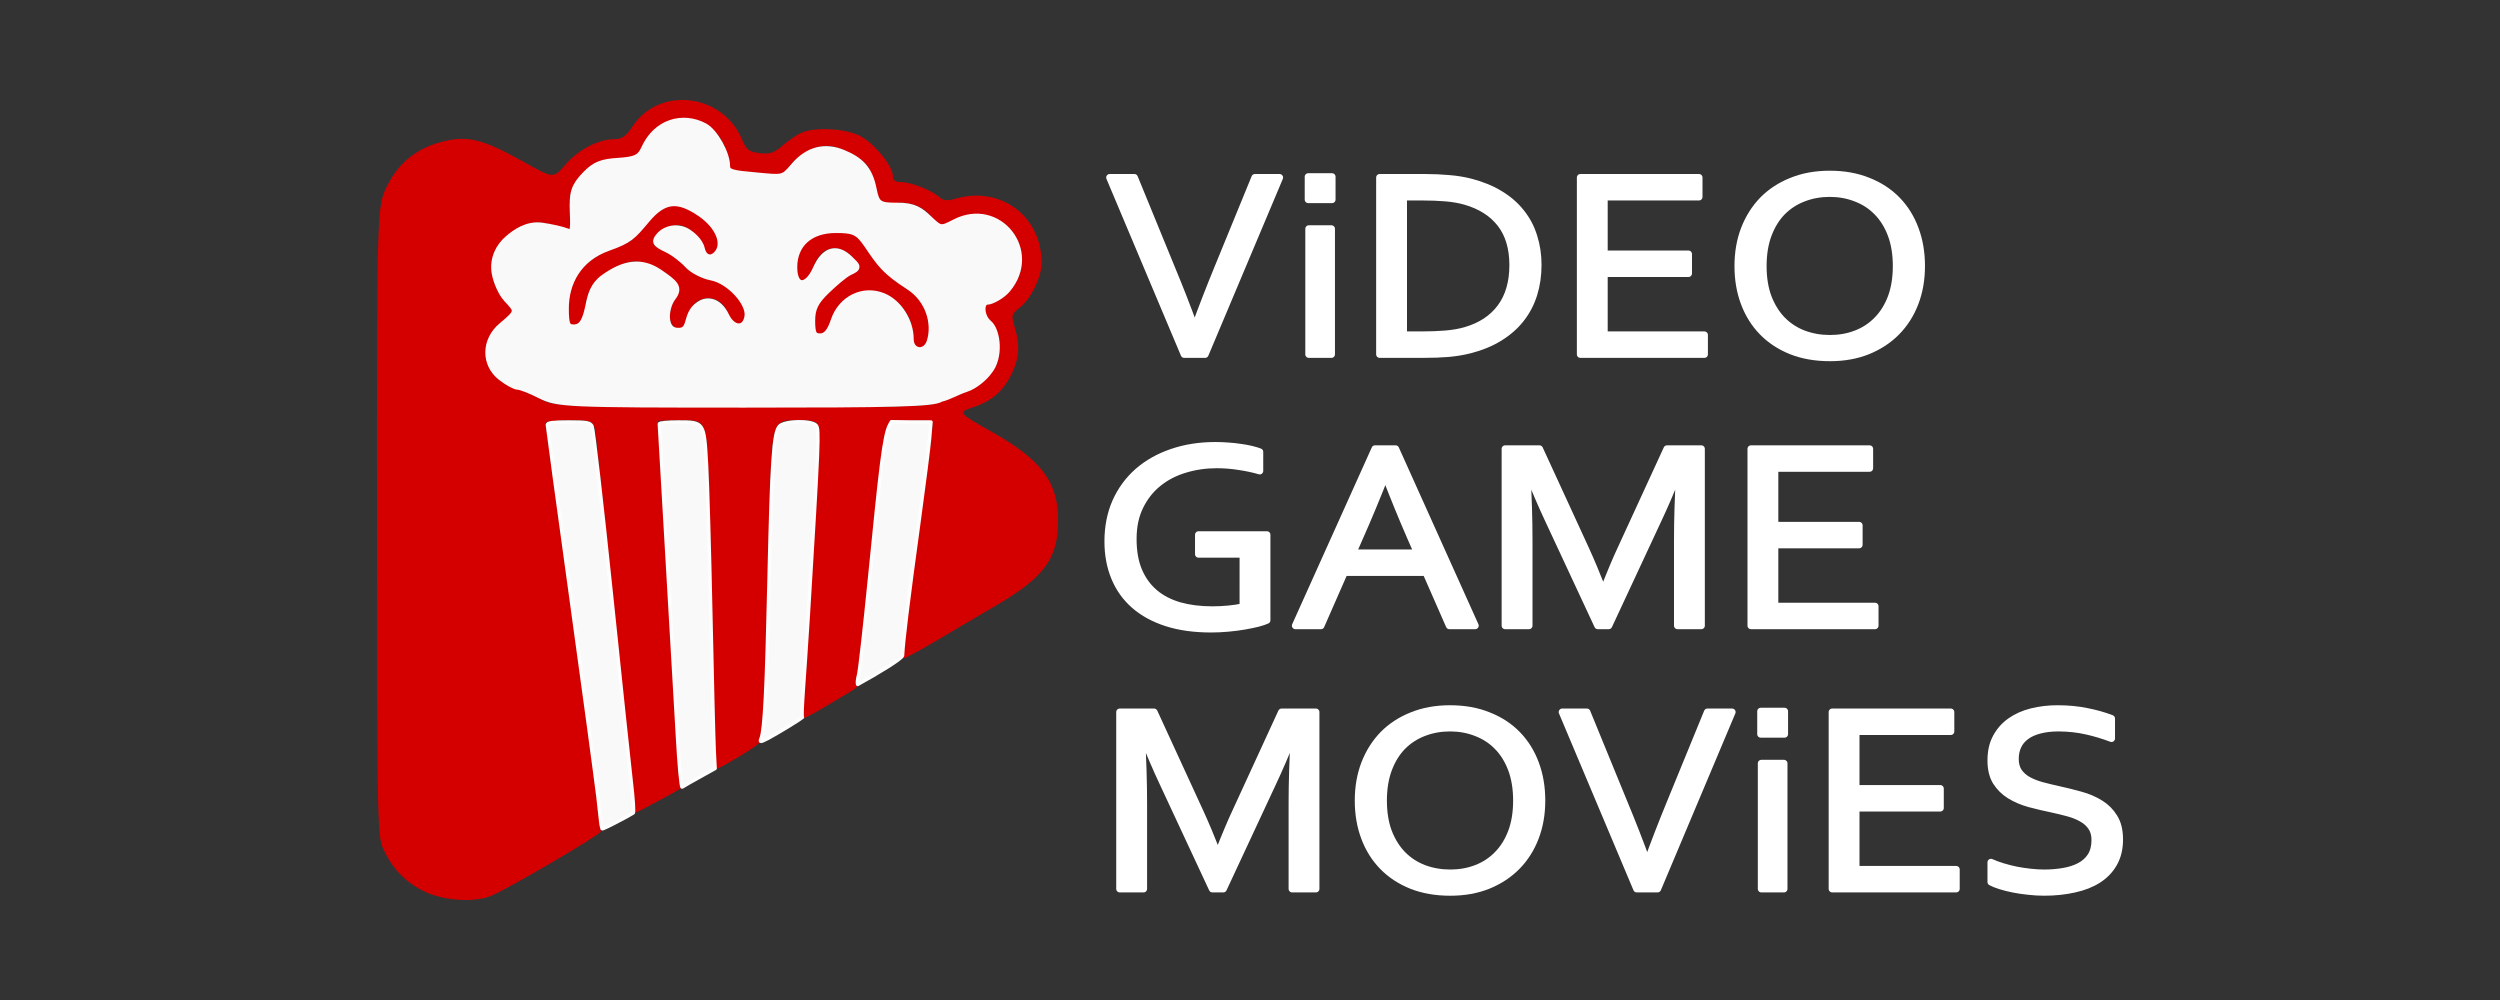 <?xml version="1.0" encoding="UTF-8" standalone="no"?>
<!-- Created by ERK -->

<svg
   width="200mm"
   height="80mm"
   viewBox="0 0 200 80"
   version="1.1"
   id="svg1"
   inkscape:version="1.4 (86a8ad7, 2024-10-11)"
   sodipodi:docname="vgm-w.svg"
   xmlns:inkscape="http://www.inkscape.org/namespaces/inkscape"
   xmlns:sodipodi="http://sodipodi.sourceforge.net/DTD/sodipodi-0.dtd"
   xmlns="http://www.w3.org/2000/svg"
   xmlns:svg="http://www.w3.org/2000/svg">
  <rect x="0" y="0" width="200" height="80" fill="#333333" stroke="none"/>
  <sodipodi:namedview
     id="namedview1"
     pagecolor="#ffffff"
     bordercolor="#000000"
     borderopacity="0.25"
     inkscape:showpageshadow="2"
     inkscape:pageopacity="0.0"
     inkscape:pagecheckerboard="true"
     inkscape:deskcolor="#d1d1d1"
     inkscape:document-units="mm"
     inkscape:zoom="2.3294743"
     inkscape:cx="387.64111"
     inkscape:cy="179.22499"
     inkscape:window-width="3840"
     inkscape:window-height="2066"
     inkscape:window-x="-11"
     inkscape:window-y="-11"
     inkscape:window-maximized="1"
     inkscape:current-layer="g3" />
  <defs
     id="defs1" />
  <g
     id="g3"
     inkscape:label="Logo"
     transform="translate(30.159,7.998)">
    <path
       style="display:inline;fill:#d40000;stroke-width:0.265"
       d="M 3.757,63.304 C 2.237,62.546 1.215,61.477 0.489,59.885 0.033,58.885 0.006,57.444 9e-4,33.667 -0.005,8.508 -0.005,8.508 0.823,6.851 1.707,5.083 3.113,3.922 5.013,3.395 7.192,2.789 8.381,3.07 11.829,5.003 c 2.289,1.283 2.289,1.283 3.216,0.199 1.029,-1.203 2.64,-2.055 3.899,-2.064 0.662,-0.005 0.959,-0.209 1.504,-1.032 2.146,-3.243 7.22,-2.626 8.762,1.066 0.341,0.817 0.548,0.977 1.402,1.081 0.826,0.101 1.157,-0.013 1.89,-0.649 0.489,-0.424 1.181,-0.883 1.539,-1.018 1.143,-0.435 3.465,-0.289 4.598,0.289 1.129,0.576 2.632,2.407 2.632,3.208 0,0.347 0.195,0.489 0.67,0.489 0.786,0 2.436,0.65 3.041,1.197 0.327,0.296 0.629,0.324 1.331,0.122 3.604,-1.034 6.878,1.431 6.857,5.164 -0.006,1.115 -0.849,2.846 -1.72,3.53 -0.696,0.548 -0.719,0.632 -0.43,1.597 0.424,1.414 0.374,2.369 -0.188,3.603 -0.654,1.437 -1.598,2.283 -3.112,2.789 -1.269,0.425 -1.269,0.425 1.437,1.957 4.046,2.291 5.36,4.063 5.332,7.191 -0.027,2.982 -1.107,4.452 -4.913,6.689 -1.584,0.931 -3.857,2.27 -5.05,2.977 -1.193,0.706 -2.272,1.284 -2.397,1.284 -0.125,0 0.341,-4.018 1.035,-8.93 0.694,-4.911 1.266,-9.203 1.272,-9.537 0.011,-0.585 -0.058,-0.604 -1.907,-0.529 -2.153,0.087 -1.79,-1.443 -3.348,14.101 -0.78,7.784 0.373,6.545 -2.182,8.078 -4.634,2.782 -2.966,1.724 -2.766,-0.843 0.095,-1.215 0.346,-5.304 0.557,-9.088 0.212,-3.784 0.463,-8.1 0.559,-9.591 0.174,-2.712 0.174,-2.712 -1.812,-2.712 -1.986,0 -1.986,0 -2.157,8.93 -0.094,4.911 -0.243,10.679 -0.332,12.817 -0.161,3.888 0.739,3.448 -2.061,5.15 -2.983,1.812 -1.8,0.747 -1.864,0.541 -0.054,-0.175 -0.169,-4.009 -0.255,-8.52 -0.086,-4.511 -0.232,-10.613 -0.324,-13.56 -0.168,-5.358 -0.168,-5.358 -2.113,-5.358 -1.07,0 -1.945,0.03 -1.945,0.066 1.5e-4,0.036 0.351,5.96 0.78,13.163 0.429,7.203 0.809,13.809 0.845,14.679 0.065,1.582 1.767,0.753 -1.633,2.564 -0.952,0.507 -1.736,0.944 -1.782,0.898 -0.066,-0.066 -1.415,-12.878 -3.13,-29.717 -0.168,-1.654 -0.168,-1.654 -2.122,-1.654 -1.074,0 -1.954,0.098 -1.954,0.217 0,0.119 1.018,7.46 2.262,16.312 1.244,8.852 2.212,16.225 2.15,16.385 -0.112,0.292 -7.288,4.5 -8.73,5.12 -1.352,0.581 -3.871,0.417 -5.413,-0.351 z M 45.287,23.902 c 0.461,-0.388 1.118,-0.661 1.591,-0.661 0.582,0 1.089,-0.284 1.832,-1.027 0.924,-0.924 1.027,-1.163 1.027,-2.372 0,-1.121 -0.134,-1.497 -0.806,-2.262 -0.806,-0.918 -0.806,-0.918 0.39,-1.446 1.42,-0.628 2.266,-1.855 2.267,-3.29 0.003,-2.952 -3.032,-4.627 -5.618,-3.102 -0.962,0.567 -0.962,0.567 -1.415,-0.124 C 43.849,8.539 42.715,8.075 41.263,8.267 40.017,8.433 40.017,8.433 39.883,7.241 39.809,6.586 39.546,5.741 39.298,5.362 38.808,4.615 37.002,3.676 36.036,3.667 34.947,3.656 33.643,4.395 32.872,5.461 32.125,6.491 32.101,6.502 31.356,6.111 30.836,5.839 30.197,5.762 29.32,5.866 c -1.279,0.151 -1.279,0.151 -1.279,-0.775 0,-2.03 -1.459,-3.547 -3.409,-3.545 -1.666,0.001 -2.768,0.72 -3.32,2.164 -0.44,1.152 -0.44,1.152 -2.129,1.147 -1.502,-0.004 -1.777,0.079 -2.482,0.754 -1.188,1.138 -1.502,2.1 -1.187,3.639 0.145,0.71 0.2,1.29 0.121,1.29 -0.079,0 -0.649,-0.193 -1.266,-0.428 -1.58,-0.603 -2.85,-0.31 -4.108,0.948 -0.878,0.878 -1.005,1.162 -1.005,2.244 0,1.374 0.273,2.051 1.252,3.101 0.658,0.706 0.658,0.706 -0.16,1.129 -1.385,0.716 -1.988,2.493 -1.334,3.93 0.327,0.719 1.531,1.511 2.294,1.511 0.283,0 0.979,0.349 1.547,0.776 1.032,0.776 1.032,0.776 16.339,0.794 15.308,0.018 15.308,0.018 16.094,-0.643 z m -2.341,-4.167 c -0.114,-0.182 -0.173,-0.543 -0.13,-0.802 0.271,-1.644 -1.5,-3.63 -3.238,-3.63 -1.825,0 -2.947,0.937 -3.326,2.778 -0.128,0.622 -0.304,0.794 -0.814,0.794 -0.592,0 -0.645,-0.094 -0.587,-1.042 0.089,-1.447 1.113,-2.877 2.564,-3.58 0.664,-0.322 1.208,-0.699 1.208,-0.838 0,-0.139 -0.292,-0.545 -0.649,-0.902 -1.165,-1.165 -2.586,-0.731 -3.087,0.942 -0.251,0.839 -0.442,1.054 -0.935,1.054 -0.514,0 -0.62,-0.137 -0.62,-0.807 0,-1.829 1.431,-3.229 3.343,-3.27 1.407,-0.03 2.431,0.679 3.13,2.165 0.371,0.79 0.787,1.214 1.455,1.484 1.102,0.446 2.244,1.582 2.639,2.628 0.438,1.16 0.359,3.005 -0.137,3.196 -0.559,0.215 -0.577,0.211 -0.816,-0.17 z M 23.703,18.071 c -0.462,-0.462 -0.351,-1.448 0.264,-2.347 0.294,-0.429 0.268,-0.613 -0.168,-1.227 -0.533,-0.748 -2.224,-1.576 -3.221,-1.576 -0.994,0 -2.815,1.062 -3.376,1.968 -0.297,0.48 -0.539,1.29 -0.539,1.801 0,1.046 -0.501,1.618 -1.187,1.355 -0.749,-0.288 -0.422,-2.745 0.548,-4.116 0.754,-1.065 2.491,-2.182 3.814,-2.453 0.417,-0.086 0.808,-0.454 1.058,-0.997 0.498,-1.08 1.936,-2.057 3.029,-2.057 2.035,0 4.357,2.782 3.248,3.891 -0.354,0.354 -0.501,0.37 -0.84,0.089 -0.226,-0.187 -0.41,-0.543 -0.41,-0.791 0,-0.629 -1.105,-1.601 -1.82,-1.601 -0.793,0 -1.544,0.423 -1.886,1.063 -0.246,0.46 -0.151,0.573 0.794,0.951 0.59,0.236 1.398,0.816 1.795,1.287 0.553,0.659 0.998,0.893 1.911,1.011 0.918,0.118 1.387,0.367 2.051,1.091 0.947,1.033 1.167,2.359 0.439,2.639 -0.59,0.226 -0.819,0.024 -1.168,-1.035 -0.534,-1.618 -2.749,-1.526 -3.079,0.127 -0.22,1.099 -0.717,1.465 -1.257,0.925 z"
       id="path302"
       sodipodi:nodetypes="cssssssccsscsssssccssssssssssscsscssscsscssssssssssssssccsssssscsssccssssscsccsssssssssscssssssssssssscsssssssssssssssssssssssssscss"
       inkscape:label="LogoRed" />
    <g
       id="g2"
       inkscape:label="LogoWhite">
      <path
         style="fill:#f9f9f9;fill-rule:evenodd;stroke:#fdfdfd;stroke-width:0.283;stroke-linecap:round;stroke-linejoin:round;stroke-miterlimit:1;paint-order:markers fill stroke"
         d="m 17.686,55.79 c -0.175,-1.449 -1.158,-8.697 -2.185,-16.107 -1.027,-7.41 -1.867,-13.572 -1.868,-13.695 -5.3e-4,-0.163 0.458,-0.223 1.695,-0.223 1.475,0 1.719,0.044 1.876,0.335 0.099,0.184 0.789,6.186 1.533,13.338 0.744,7.152 1.47,13.999 1.612,15.215 0.143,1.216 0.213,2.286 0.157,2.376 -0.745,0.46 -3.006,1.616 -2.395,1.184 -0.179,0.399 -0.219,-0.717 -0.425,-2.424 z"
         id="path495"
         sodipodi:nodetypes="sscssssccss"
         inkscape:label="Stripe" />
      <path
         style="fill:#f9f9f9;fill-rule:evenodd;stroke:#fdfdfd;stroke-width:0.283;stroke-linecap:round;stroke-linejoin:round;stroke-miterlimit:1;paint-order:markers fill stroke"
         d="M 24.045,50.979 C 23.924,48.786 23.547,42.283 23.207,36.527 22.868,30.77 22.59,25.994 22.59,25.913 c 0,-0.081 0.673,-0.147 1.495,-0.147 2.094,0 2.085,-0.013 2.276,3.438 0.083,1.508 0.239,6.934 0.345,12.057 0.107,5.123 0.227,9.968 0.267,10.766 l 0.073,1.451 c -0.949,0.541 -1.826,0.999 -2.634,1.487 -0.081,0 -0.247,-1.794 -0.368,-3.986 z"
         id="path497"
         sodipodi:nodetypes="sssssssccs"
         inkscape:label="Stripe" />
      <path
         style="fill:#f9f9f9;fill-rule:evenodd;stroke:#fdfdfd;stroke-width:0.283;stroke-linecap:round;stroke-linejoin:round;stroke-miterlimit:1;paint-order:markers fill stroke"
         d="m 30.73,51.085 c 0.278,-0.706 0.439,-3.896 0.633,-12.511 0.221,-9.824 0.363,-11.954 0.832,-12.473 0.401,-0.443 2.585,-0.487 2.941,-0.058 0.253,0.305 0.209,1.345 -0.647,15.365 -0.309,5.055 -0.578,7.83 -0.456,7.977 -0.284,0.244 -1.873,1.204 -2.712,1.663 -0.676,0.345 -0.712,0.347 -0.59,0.037 z"
         id="path499"
         sodipodi:nodetypes="sssssccs"
         inkscape:label="Stripe" />
      <path
         style="fill:#f9f9f9;fill-rule:evenodd;stroke:#fdfdfd;stroke-width:0.283;stroke-linecap:round;stroke-linejoin:round;stroke-miterlimit:1;paint-order:markers fill stroke"
         d="m 38.46,46.752 c -0.051,-0.083 -0.018,-0.426 0.073,-0.761 0.092,-0.336 0.492,-3.875 0.89,-7.865 0.852,-8.543 1.142,-11.334 1.601,-12.148 l 0.132,-0.234 1.603,0.022 h 1.558 l -0.11,1.299 c -0.061,0.714 -0.432,3.636 -0.826,6.494 -0.926,6.722 -1.291,9.803 -1.341,10.895 -0.085,0.271 -1.973,1.418 -3.58,2.299 z"
         id="path501"
         sodipodi:nodetypes="cssscccsscc"
         inkscape:label="Stripe" />
      <path
         style="display:inline;fill:#f9f9f9;fill-rule:evenodd;stroke:#f9f9f9;stroke-width:0.566;stroke-linecap:round;stroke-linejoin:round;stroke-miterlimit:1;paint-order:markers fill stroke"
         d="m 13.096,23.616 c -0.773,-0.394 -1.591,-0.717 -1.819,-0.717 -0.227,0 -0.838,-0.334 -1.357,-0.743 -1.316,-1.035 -1.297,-2.922 0.068,-4.065 1.383,-1.159 1.342,-1.199 0.407,-2.194 -0.402,-0.428 -0.825,-1.361 -0.941,-2.074 -0.186,-1.146 0.345,-2.104 1.036,-2.7 0.575,-0.497 1.529,-1.192 2.706,-1.025 0.733,0.104 1.616,0.304 1.962,0.443 0.556,0.224 0.619,0.042 0.55,-1.566 -0.068,-1.57 0.092,-2.061 0.976,-2.983 0.794,-0.828 1.36,-0.997 2.635,-1.08 1.34,-0.087 1.754,-0.259 2.085,-1.003 0.947,-2.123 3.064,-2.704 4.789,-1.781 0.8,0.428 1.771,2.154 1.771,3.146 0,0.578 0.517,0.637 2.386,0.806 2.091,0.19 2.143,0.271 2.996,-0.746 1.167,-1.393 2.547,-1.641 3.915,-1.075 1.379,0.571 2.103,1.242 2.428,2.874 0.236,1.185 0.422,1.385 1.911,1.366 1.375,-0.017 1.88,0.387 2.537,1.015 0.924,0.881 0.973,0.888 2.104,0.304 3.475,-1.797 6.716,2.275 4.175,5.315 -0.457,0.546 -1.301,0.957 -1.56,0.957 -0.642,0 -0.595,1.242 0.067,1.791 0.694,0.576 0.947,2.716 -10e-4,3.834 -0.296,0.423 -1.064,1.123 -1.802,1.364 -0.737,0.24 -1.314,0.616 -2.033,0.796 -0.567,0.391 -3.736,0.455 -15.693,0.455 -14.184,0 -14.958,-0.034 -16.297,-0.717 z m 31.164,-4.283 c 0.465,-1.464 -0.097,-3.389 -1.689,-4.42 -1.923,-1.246 -2.255,-1.749 -3.367,-3.388 -0.716,-1.055 -1.136,-1.164 -2.511,-1.164 -2.065,0 -3.355,1.165 -3.355,3.029 0,1.696 1.088,1.759 1.816,0.106 0.597,-1.357 1.549,-1.852 2.667,-0.75 0.608,0.599 0.729,0.649 -0.036,1.004 -0.382,0.177 -1.196,0.88 -1.841,1.501 -0.899,0.865 -1.173,1.43 -1.173,2.418 0,1.034 0.137,1.29 0.689,1.29 0.472,0 0.821,-0.402 1.11,-1.277 0.577,-1.747 2.322,-2.615 3.925,-1.951 1.228,0.509 2.158,1.97 2.158,3.389 0,1.122 1.266,1.289 1.607,0.213 z M 25.857,16.348 c 0.491,-0.327 1.424,-0.359 2.042,0.93 0.557,1.163 1.62,1.178 1.785,0.025 0.157,-1.097 -1.498,-2.88 -2.923,-3.147 -0.664,-0.125 -1.511,-0.562 -1.882,-0.973 -0.371,-0.41 -1.119,-1.004 -1.687,-1.269 -1.012,-0.473 -0.931,-0.619 -0.584,-1.038 0.455,-0.548 1.488,-0.821 2.318,-0.241 0.204,0.142 0.881,0.635 1.021,1.29 0.14,0.656 0.702,0.979 1.227,0.453 0.808,-0.808 0.212,-2.312 -1.329,-3.35 -1.734,-1.168 -2.87,-1.156 -4.277,0.521 -1.163,1.385 -1.382,1.637 -3.091,2.248 -2.385,0.853 -3.412,2.806 -3.412,4.886 0,1.291 0.117,1.559 0.678,1.559 0.717,0 0.985,-0.653 1.224,-1.825 0.158,-0.778 0.358,-1.588 1.186,-2.179 1.606,-1.146 2.973,-1.413 4.445,-0.406 1.22,0.835 1.633,1.177 1.04,1.948 -0.617,0.802 -0.784,2.611 0.32,2.724 1.36,0.139 0.633,-1.315 1.802,-2.094 z"
         id="path489"
         sodipodi:nodetypes="ssssssssssssssssssssssssscscssssssssssssssssssssssssssssssssssssssss"
         inkscape:label="Popcorn" />
    </g>
    <g
       id="g1"
       inkscape:label="VideoGameMovies"
       style="fill:#ffffff;stroke:#ffffff">
      <path
         d="m 65.442,18.152 q 0.841,-2.316 1.811,-4.673 l 2.98,-7.274 h 1.975 L 66.249,20.351 H 64.577 L 58.617,6.204 h 1.975 l 2.98,7.274 q 0.982,2.358 1.823,4.673 z"
         id="path684"
         style="font-size:16.933px;font-family:Corbel;-inkscape-font-specification:Corbel;fill:#ffffff;fill-rule:evenodd;stroke:#ffffff;stroke-width:0.562;stroke-linecap:round;stroke-linejoin:round;stroke-miterlimit:1;paint-order:markers fill stroke" />
      <path
         d="M 74.546,20.351 V 10.306 h 1.811 V 20.351 Z M 74.499,7.97 v -1.829 h 1.905 v 1.829 z"
         id="path686"
         style="font-size:16.933px;font-family:Corbel;-inkscape-font-specification:Corbel;fill:#ffffff;fill-rule:evenodd;stroke:#ffffff;stroke-width:0.562;stroke-linecap:round;stroke-linejoin:round;stroke-miterlimit:1;paint-order:markers fill stroke" />
      <path
         d="m 92.882,13.214 q 0,1.237 -0.339,2.326 -0.339,1.089 -1.028,1.967 -0.678,0.867 -1.706,1.501 -1.017,0.634 -2.384,0.983 -0.783,0.201 -1.695,0.285 -0.912,0.074 -1.975,0.074 H 80.214 V 6.204 h 3.576 q 1.063,0 1.975,0.085 0.912,0.074 1.695,0.275 1.367,0.349 2.384,0.973 1.028,0.624 1.695,1.48 0.678,0.846 1.005,1.914 0.339,1.057 0.339,2.284 z m -2.01,0 q 0,-2.041 -0.982,-3.309 Q 88.908,8.636 87.074,8.107 86.372,7.906 85.508,7.832 84.643,7.758 83.556,7.758 h -1.437 v 11.039 H 83.556 q 1.087,0 1.952,-0.074 0.865,-0.074 1.566,-0.275 1.835,-0.529 2.816,-1.85 0.982,-1.322 0.982,-3.383 z"
         id="path688"
         style="font-size:16.933px;font-family:Corbel;-inkscape-font-specification:Corbel;fill:#ffffff;fill-rule:evenodd;stroke:#ffffff;stroke-width:0.562;stroke-linecap:round;stroke-linejoin:round;stroke-miterlimit:1;paint-order:markers fill stroke" />
      <path
         d="m 98.176,18.797 h 8.017 v 1.554 h -9.922 V 6.204 h 9.489 v 1.554 h -7.584 v 4.568 h 6.743 v 1.554 h -6.743 z"
         id="path690"
         style="font-size:16.933px;font-family:Corbel;-inkscape-font-specification:Corbel;fill:#ffffff;fill-rule:evenodd;stroke:#ffffff;stroke-width:0.562;stroke-linecap:round;stroke-linejoin:round;stroke-miterlimit:1;paint-order:markers fill stroke" />
      <path
         d="m 121.548,13.288 q 0,-1.427 -0.409,-2.516 -0.409,-1.089 -1.134,-1.819 -0.713,-0.73 -1.695,-1.1 -0.97,-0.381 -2.092,-0.381 -1.122,0 -2.104,0.381 -0.97,0.37 -1.695,1.1 -0.713,0.73 -1.122,1.819 -0.409,1.089 -0.409,2.516 0,1.427 0.409,2.516 0.421,1.078 1.134,1.808 0.725,0.73 1.695,1.1 0.982,0.37 2.115,0.37 1.122,0 2.08,-0.37 0.97,-0.37 1.683,-1.1 0.725,-0.73 1.134,-1.808 0.409,-1.089 0.409,-2.516 z m 2.01,0 q 0,1.607 -0.514,2.95 -0.514,1.343 -1.472,2.316 -0.958,0.973 -2.314,1.523 -1.344,0.539 -3.015,0.539 -1.73,0 -3.097,-0.539 -1.367,-0.55 -2.314,-1.523 -0.947,-0.973 -1.449,-2.316 -0.503,-1.343 -0.503,-2.95 0,-1.618 0.514,-2.961 0.526,-1.353 1.472,-2.326 0.958,-0.973 2.314,-1.512 1.356,-0.55 3.038,-0.55 1.718,0 3.074,0.55 1.367,0.539 2.314,1.512 0.947,0.973 1.449,2.326 0.503,1.343 0.503,2.961 z"
         id="path692"
         style="font-size:16.933px;font-family:Corbel;-inkscape-font-specification:Corbel;fill:#ffffff;fill-rule:evenodd;stroke:#ffffff;stroke-width:0.562;stroke-linecap:round;stroke-linejoin:round;stroke-miterlimit:1;paint-order:markers fill stroke" />
      <path
         d="m 69.288,36.336 h -3.564 v -1.554 h 5.469 v 6.841 q -0.245,0.116 -0.725,0.243 -0.467,0.116 -1.075,0.222 -0.608,0.106 -1.309,0.169 -0.69,0.063 -1.367,0.063 -2.01,0 -3.553,-0.497 -1.531,-0.497 -2.571,-1.406 -1.04,-0.909 -1.578,-2.21 -0.538,-1.301 -0.538,-2.897 0,-1.734 0.619,-3.151 0.631,-1.417 1.765,-2.421 1.145,-1.004 2.723,-1.544 1.589,-0.55 3.494,-0.55 0.514,0 1.028,0.042 0.514,0.032 0.982,0.106 0.467,0.063 0.865,0.159 0.397,0.095 0.666,0.201 v 1.523 q -0.701,-0.211 -1.613,-0.349 -0.912,-0.148 -1.823,-0.148 -1.332,0 -2.548,0.37 -1.204,0.359 -2.127,1.1 -0.923,0.74 -1.472,1.861 -0.549,1.11 -0.549,2.612 0,1.47 0.444,2.538 0.456,1.068 1.274,1.766 0.83,0.698 1.998,1.036 1.18,0.328 2.618,0.328 0.666,0 1.309,-0.063 0.654,-0.063 1.157,-0.18 z"
         id="path695"
         style="font-size:16.933px;font-family:Corbel;-inkscape-font-specification:Corbel;fill:#ffffff;fill-rule:evenodd;stroke:#ffffff;stroke-width:0.562;stroke-linecap:round;stroke-linejoin:round;stroke-miterlimit:1;paint-order:markers fill stroke" />
      <path
         d="m 73.472,42.056 6.369,-14.147 h 1.648 l 6.369,14.147 h -2.068 l -1.87,-4.261 h -6.533 l -1.87,4.261 z m 7.175,-11.948 q -1.04,2.643 -1.998,4.8 l -0.584,1.332 h 5.177 L 82.657,34.909 q -0.958,-2.199 -1.963,-4.8 z"
         id="path697"
         style="font-size:16.933px;font-family:Corbel;-inkscape-font-specification:Corbel;fill:#ffffff;fill-rule:evenodd;stroke:#ffffff;stroke-width:0.562;stroke-linecap:round;stroke-linejoin:round;stroke-miterlimit:1;paint-order:markers fill stroke" />
      <path
         d="m 98.539,42.056 h -0.876 l -3.938,-8.448 q -0.818,-1.745 -1.636,-3.796 h -0.093 q 0.164,2.95 0.164,5.403 V 42.056 H 90.253 V 27.909 h 2.746 l 3.681,8.004 q 0.631,1.375 1.391,3.309 h 0.058 q 0.841,-2.146 1.391,-3.309 l 3.681,-8.004 h 2.746 V 42.056 h -1.905 v -6.841 q 0,-2.4 0.164,-5.403 h -0.094 q -0.865,2.168 -1.636,3.796 z"
         id="path699"
         style="font-size:16.933px;font-family:Corbel;-inkscape-font-specification:Corbel;fill:#ffffff;fill-rule:evenodd;stroke:#ffffff;stroke-width:0.562;stroke-linecap:round;stroke-linejoin:round;stroke-miterlimit:1;paint-order:markers fill stroke" />
      <path
         d="m 111.826,40.502 h 8.017 v 1.554 h -9.922 V 27.909 h 9.489 v 1.554 h -7.584 v 4.568 h 6.743 v 1.554 h -6.743 z"
         id="path701"
         style="font-size:16.933px;font-family:Corbel;-inkscape-font-specification:Corbel;fill:#ffffff;fill-rule:evenodd;stroke:#ffffff;stroke-width:0.562;stroke-linecap:round;stroke-linejoin:round;stroke-miterlimit:1;paint-order:markers fill stroke" />
      <path
         d="m 67.706,63.114 h -0.876 l -3.938,-8.448 q -0.818,-1.745 -1.636,-3.796 h -0.093 q 0.164,2.95 0.164,5.403 v 6.841 H 59.42 V 48.966 h 2.746 l 3.681,8.004 q 0.631,1.375 1.391,3.309 h 0.058 q 0.841,-2.146 1.391,-3.309 l 3.681,-8.004 h 2.746 V 63.114 H 73.21 V 56.273 q 0,-2.4 0.164,-5.403 h -0.093 q -0.865,2.168 -1.636,3.796 z"
         id="path704"
         style="font-size:16.933px;font-family:Corbel;-inkscape-font-specification:Corbel;fill:#ffffff;fill-rule:evenodd;stroke:#ffffff;stroke-width:0.562;stroke-linecap:round;stroke-linejoin:round;stroke-miterlimit:1;paint-order:markers fill stroke" />
      <path
         d="m 91.172,56.051 q 0,-1.427 -0.409,-2.516 -0.409,-1.089 -1.134,-1.819 -0.713,-0.73 -1.695,-1.1 -0.97,-0.381 -2.092,-0.381 -1.122,0 -2.104,0.381 -0.97,0.37 -1.695,1.1 -0.713,0.73 -1.122,1.819 -0.409,1.089 -0.409,2.516 0,1.427 0.409,2.516 0.421,1.078 1.134,1.808 0.725,0.73 1.695,1.1 0.982,0.37 2.115,0.37 1.122,0 2.08,-0.37 0.97,-0.37 1.683,-1.1 0.725,-0.73 1.134,-1.808 0.409,-1.089 0.409,-2.516 z m 2.01,0 q 0,1.607 -0.514,2.95 -0.514,1.343 -1.472,2.316 -0.958,0.973 -2.314,1.523 -1.344,0.539 -3.015,0.539 -1.73,0 -3.097,-0.539 -1.367,-0.55 -2.314,-1.523 -0.947,-0.973 -1.449,-2.316 -0.503,-1.343 -0.503,-2.95 0,-1.618 0.514,-2.961 0.526,-1.353 1.472,-2.326 0.958,-0.973 2.314,-1.512 1.356,-0.55 3.038,-0.55 1.718,0 3.074,0.55 1.367,0.539 2.314,1.512 0.947,0.973 1.449,2.326 0.503,1.343 0.503,2.961 z"
         id="path706"
         style="font-size:16.933px;font-family:Corbel;-inkscape-font-specification:Corbel;fill:#ffffff;fill-rule:evenodd;stroke:#ffffff;stroke-width:0.562;stroke-linecap:round;stroke-linejoin:round;stroke-miterlimit:1;paint-order:markers fill stroke" />
      <path
         d="m 101.643,60.914 q 0.841,-2.316 1.811,-4.673 l 2.98,-7.274 h 1.975 l -5.96,14.147 h -1.671 L 94.818,48.966 h 1.975 l 2.98,7.274 q 0.982,2.358 1.823,4.673 z"
         id="path708"
         style="font-size:16.933px;font-family:Corbel;-inkscape-font-specification:Corbel;fill:#ffffff;fill-rule:evenodd;stroke:#ffffff;stroke-width:0.562;stroke-linecap:round;stroke-linejoin:round;stroke-miterlimit:1;paint-order:markers fill stroke" />
      <path
         d="m 110.747,63.114 v -10.045 h 1.811 v 10.045 z m -0.047,-12.381 v -1.829 h 1.905 v 1.829 z"
         id="path710"
         style="font-size:16.933px;font-family:Corbel;-inkscape-font-specification:Corbel;fill:#ffffff;fill-rule:evenodd;stroke:#ffffff;stroke-width:0.562;stroke-linecap:round;stroke-linejoin:round;stroke-miterlimit:1;paint-order:markers fill stroke" />
      <path
         d="m 118.32,61.559 h 8.017 v 1.554 h -9.922 V 48.966 h 9.489 v 1.554 h -7.584 v 4.568 h 6.743 v 1.554 h -6.743 z"
         id="path712"
         style="font-size:16.933px;font-family:Corbel;-inkscape-font-specification:Corbel;fill:#ffffff;fill-rule:evenodd;stroke:#ffffff;stroke-width:0.562;stroke-linecap:round;stroke-linejoin:round;stroke-miterlimit:1;paint-order:markers fill stroke" />
      <path
         d="m 131.058,52.709 q 0,0.624 0.28,1.036 0.28,0.402 0.748,0.666 0.479,0.264 1.099,0.434 0.631,0.169 1.309,0.317 0.912,0.201 1.788,0.444 0.888,0.243 1.578,0.677 0.69,0.423 1.11,1.11 0.432,0.687 0.432,1.766 0,1.1 -0.456,1.903 -0.444,0.793 -1.25,1.311 -0.795,0.508 -1.905,0.751 -1.11,0.254 -2.431,0.254 -0.608,0 -1.25,-0.074 -0.631,-0.063 -1.215,-0.18 -0.573,-0.116 -1.04,-0.264 -0.467,-0.148 -0.736,-0.296 v -1.575 q 0.421,0.19 0.947,0.349 0.526,0.159 1.087,0.275 0.561,0.106 1.134,0.169 0.573,0.063 1.075,0.063 0.818,0 1.554,-0.127 0.748,-0.127 1.309,-0.423 0.561,-0.296 0.888,-0.804 0.327,-0.518 0.327,-1.29 0,-0.634 -0.292,-1.047 -0.28,-0.412 -0.76,-0.677 -0.479,-0.275 -1.11,-0.444 -0.619,-0.169 -1.309,-0.317 -0.912,-0.19 -1.788,-0.423 -0.865,-0.243 -1.554,-0.666 -0.678,-0.423 -1.099,-1.089 -0.409,-0.666 -0.409,-1.702 0,-1.078 0.421,-1.85 0.421,-0.782 1.145,-1.29 0.725,-0.508 1.695,-0.751 0.97,-0.243 2.068,-0.243 1.25,0 2.326,0.222 1.087,0.211 1.987,0.56 v 1.597 q -0.97,-0.37 -2.01,-0.603 -1.028,-0.233 -2.209,-0.243 -0.888,0 -1.543,0.18 -0.654,0.169 -1.087,0.497 -0.432,0.317 -0.643,0.782 -0.21,0.455 -0.21,1.015 z"
         id="path714"
         style="font-size:16.933px;font-family:Corbel;-inkscape-font-specification:Corbel;fill:#ffffff;fill-rule:evenodd;stroke:#ffffff;stroke-width:0.562;stroke-linecap:round;stroke-linejoin:round;stroke-miterlimit:1;paint-order:markers fill stroke" />
    </g>
  </g>
</svg>
